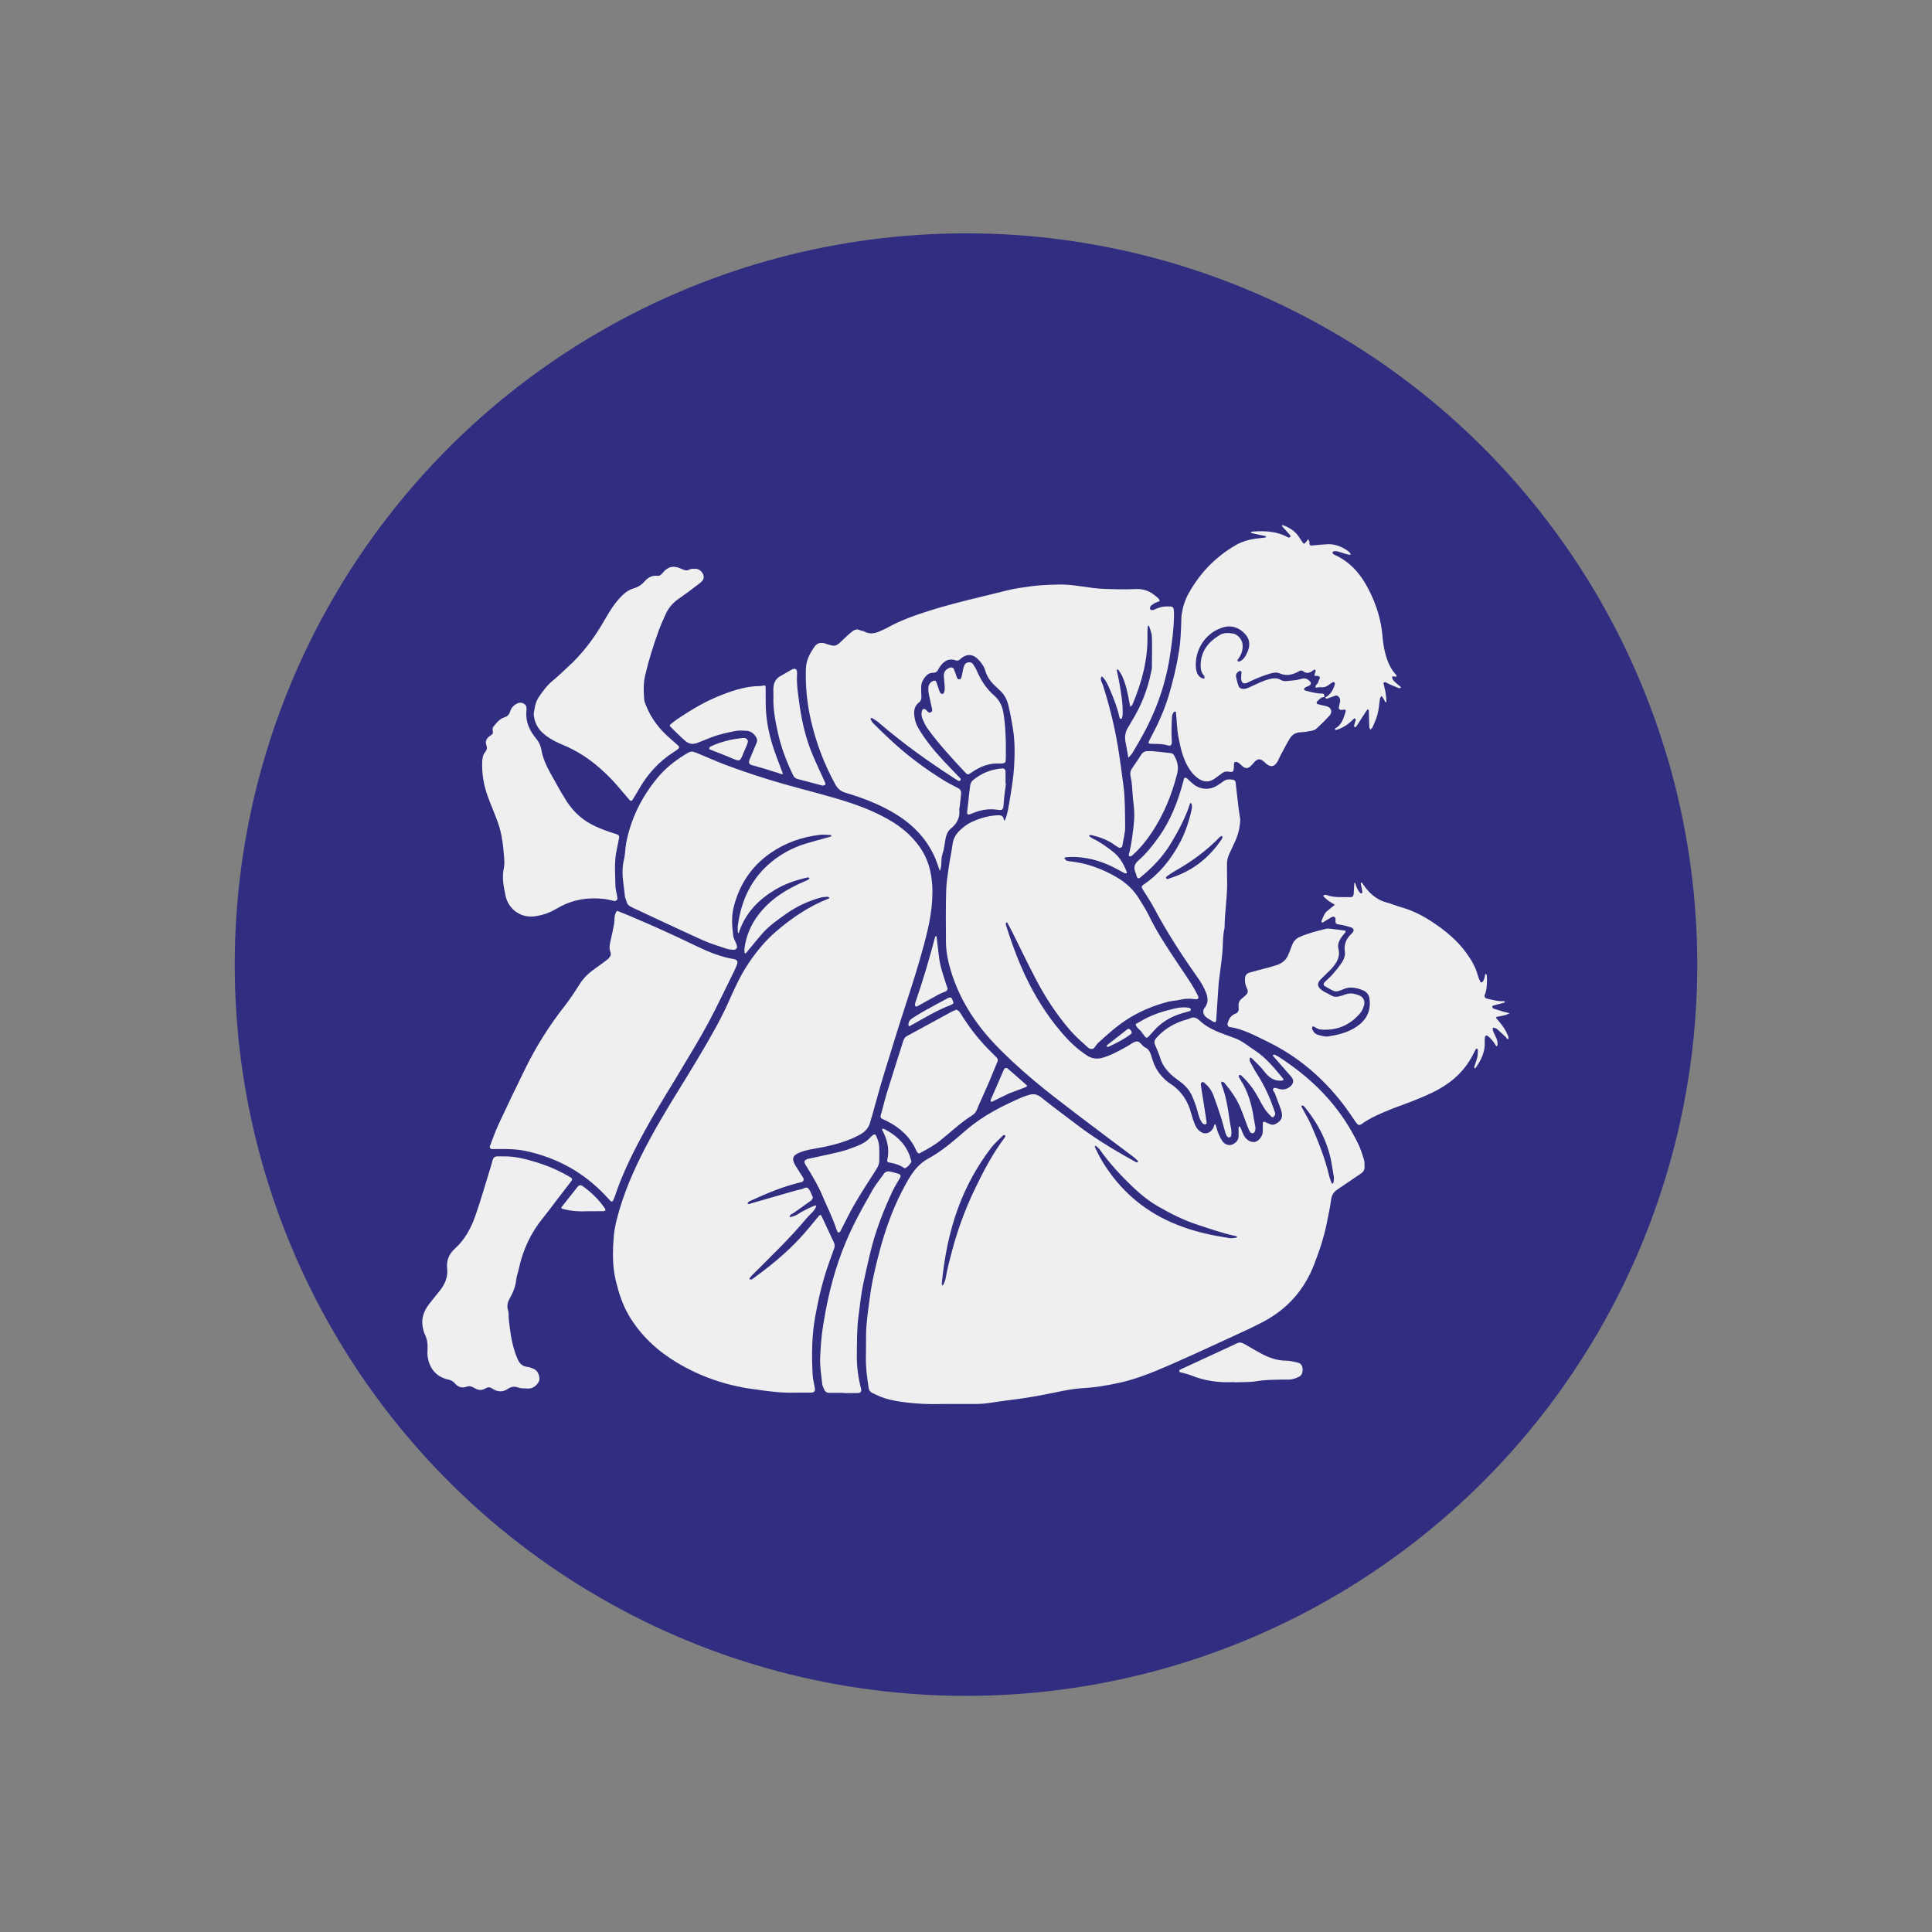 <?xml version="1.0" encoding="utf-8"?>
<!-- Generator: Adobe Illustrator 24.3.0, SVG Export Plug-In . SVG Version: 6.00 Build 0)  -->
<svg version="1.1" id="Layer_1" xmlns="http://www.w3.org/2000/svg" xmlns:xlink="http://www.w3.org/1999/xlink" x="0px" y="0px"
	 viewBox="0 0 2000 2000" style="enable-background:new 0 0 2000 2000;" xml:space="preserve">
<rect x="0" y="0" width="2000" height="2000" fill="#808080" stroke="none"/>
<style type="text/css">
	.st0{fill:#312D81;}
	.st1{fill:#EFEFF0;}
	.st2{fill:#2C2C2C;}
</style>
<g>
	<circle class="st0" cx="1000" cy="998.55" r="757"/>
	<g>
		<path class="st1" d="M983.7,1453.35c-9.56,0-19.14,0.41-28.68-0.11c-11.39-0.62-22.78-1.75-33.96-4.33
			c-6.37-1.47-12.29-4.04-18.11-6.95c-2.29-1.15-3.38-2.91-3.75-5.33c-1.61-10.56-3.06-21.13-2.83-31.87
			c0.17-7.64,0.11-15.29,0.18-22.93c0.12-12.99,2.25-25.76,3.9-38.61c2.09-16.32,5.91-32.22,10.1-48.03
			c5.57-21.05,12.79-41.56,22.66-61.04c2.93-5.78,6-11.53,9.51-16.98c4.59-7.14,10.41-13.57,17.81-17.57
			c14.98-8.1,27.48-19.31,40.22-30.22c17.35-14.86,37.42-24.89,58.16-33.85c1.74-0.75,3.64-1.15,5.43-1.8
			c5.06-1.86,9.23-1.18,13.71,2.44c12.18,9.82,24.84,19.05,37.29,28.53c15.22,11.59,31.37,21.75,47.95,31.26
			c4.29,2.46,8.63,4.86,12.96,7.25c0.27,0.15,0.74,0.08,1.07-0.04c0.94-0.35,1.04-1.01,0.25-1.75c-1.38-1.31-2.72-2.69-4.23-3.83
			c-18.6-14.01-37.33-27.86-55.83-42c-16.07-12.29-32.26-24.48-47.72-37.51c-14.3-12.06-28.17-24.68-41.01-38.35
			c-20.15-21.47-35.53-45.8-44.25-74.06c-3.04-9.85-5.14-19.98-5.27-30.31c-0.22-17.58-0.23-35.16,0.19-52.73
			c0.19-7.97,1.42-15.93,2.53-23.85c1.17-8.28,3-16.48,4.09-24.77c0.74-5.62,3.17-10.06,7.12-13.95c3.85-3.8,8.06-7.01,12.99-9.28
			c8.39-3.86,17.12-6.37,26.38-6.81c3.32-0.16,6.15,0.27,6.6,4.48c0.13,1.2,0.93,1.22,1.37,0.13c2.88-7.13,3.76-14.75,5.02-22.22
			c1.83-10.88,3.6-21.83,4.25-32.82c0.74-12.53,0.92-25.09-1-37.69c-1.32-8.68-2.86-17.23-4.95-25.76
			c-1.52-6.19-4.28-11.37-8.98-15.59c-1.42-1.28-2.77-2.63-4.18-3.93c-4.86-4.46-8.71-9.51-10.62-16.01
			c-1.41-4.82-4.32-8.91-7.95-12.43c-5.13-4.96-10.53-5.39-16.48-1.22c-0.93,0.65-1.62,1.7-2.59,2.24c-0.89,0.48-2.2,0.98-3.03,0.67
			c-8.6-3.14-13.83,1.18-18.05,7.91c-0.2,0.32-0.33,0.69-0.49,1.04c-1.03,2.27-2.63,3.68-5.27,3.65c-3.27-0.03-5.96,1.34-8.02,3.79
			c-2.5,2.98-4.36,6.36-4.57,10.3c-0.18,3.42,0.03,6.87,0.19,10.31c0.11,2.42-0.32,4.61-2.29,6.16c-6.57,5.19-5.66,12.16-4.09,18.92
			c0.84,3.62,2.74,7.12,4.73,10.33c7.25,11.74,16.06,22.29,25.47,32.34c5.48,5.86,11.16,11.53,16.68,17.35
			c0.35,0.36,0.3,1.59-0.05,1.99c-0.37,0.43-1.46,0.66-1.99,0.43c-1.38-0.61-2.63-1.51-3.91-2.33
			c-27.62-17.83-54.3-36.94-79.22-58.43c-1.99-1.72-4.4-2.96-6.65-4.37c-0.17-0.11-0.67,0.11-0.88,0.32
			c-0.22,0.22-0.49,0.72-0.38,0.91c0.72,1.31,1.32,2.78,2.34,3.82c7.77,7.89,15.76,15.53,24.03,22.93
			c14.87,13.31,30.85,25,47.7,35.57c5.17,3.24,10.57,6.14,16.05,8.84c2.91,1.43,3.89,3.42,3.57,6.38
			c-0.49,4.54-0.97,9.08-1.48,13.61c-0.08,0.76-0.48,1.52-0.4,2.24c0.91,8.3-2.18,14.67-8.69,19.87c-3.33,2.66-4.83,6.77-5.6,11.03
			c-0.95,5.25-1.5,10.64-3.18,15.66c-1.9,5.67-0.1,11.75-2.63,17.22c-1.98-5.33-3.59-10.83-6.01-15.96
			c-8.91-18.91-23.07-32.95-40.88-43.66c-15.83-9.52-32.92-16.02-50.5-21.24c-5.28-1.57-8.41-4.33-10.97-8.98
			c-11.09-20.21-19.24-41.56-24.59-63.9c-4.37-18.21-6.32-36.77-5.74-55.6c0.28-8.95,4.26-16.18,9.12-23.02
			c2.55-3.59,6.36-4.62,11.18-2.99c10.57,3.57,10.63,3.24,18.71-4.59c3-2.91,6.1-5.77,9.43-8.28c2.14-1.61,4.74-2.4,7.56-1.01
			c1.35,0.66,3.07,0.59,4.37,1.31c5.6,3.11,11.02,2.21,16.46-0.34c2.42-1.13,4.92-2.1,7.25-3.4c13.73-7.66,28.38-12.9,43.34-17.61
			c26.56-8.36,53.73-14.32,80.7-21.1c8.12-2.04,16.41-3.13,24.72-4.29c9.52-1.33,18.99-1.58,28.53-1.83
			c12.28-0.32,24.26,2.09,36.35,3.61c8.69,1.09,17.52,1.1,26.3,1.32c6.11,0.15,12.24-0.08,18.35-0.29
			c7.67-0.26,14.2,2.52,19.89,7.41c1.63,1.4,3.71,2.63,3.94,5.18c-1.76,0.67-3.59,1.2-5.25,2.06c-1.33,0.68-2.48,1.72-3.65,2.68
			c-1.1,0.91-1.48,3.57-0.5,4.04c0.88,0.42,2.23,0.69,3.03,0.31c3.82-1.8,7.59-3.35,11.95-3.56c9.17-0.45,9.35-0.38,9.28,9.3
			c-0.11,14.14-2.11,28.06-4.23,42.02c-5.01,32.91-16.74,63.26-33.78,91.7c-1.77,2.95-3.33,6.02-5.21,8.89
			c-1.12,1.71-2.68,3.14-4.05,4.69c-0.31-1.87-0.6-3.74-0.93-5.6c-0.67-3.74-1.4-7.48-2.05-11.23c-0.96-5.5-0.01-10.62,3.15-15.3
			c1.06-1.58,1.85-3.34,2.87-4.96c10.07-16,16.89-33.28,20.61-51.8c0.3-1.49,0.73-3,0.74-4.5c0.1-10.7,0.37-21.4,0.02-32.09
			c-0.12-3.67-1.86-7.3-2.9-10.93c-0.05-0.19-0.63-0.44-0.73-0.36c-0.28,0.22-0.6,0.59-0.62,0.92c-0.17,2.66-0.43,5.34-0.36,8
			c0.71,25.28-5.6,49.08-15.24,72.16c-0.48,1.15-1.58,2.03-2.39,3.04c-0.27-1.09-0.61-2.17-0.81-3.27
			c-1.7-9.78-3.61-19.51-7.69-28.63c-1.07-2.39-2.71-4.52-4.13-6.73c-0.12-0.18-0.68-0.27-0.88-0.15c-0.28,0.18-0.63,0.64-0.58,0.9
			c0.89,4.47,1.96,8.9,2.73,13.39c1.89,10.89,3.82,21.78,3.28,32.91c-0.06,1.12-0.38,2.23-0.67,3.32c-0.06,0.23-0.49,0.46-0.78,0.51
			c-0.35,0.06-0.81,0.05-1.09-0.13c-0.29-0.19-0.55-0.59-0.62-0.94c-2.18-10.12-5.93-19.69-9.99-29.17c-0.9-2.1-1.76-4.24-2.84-6.25
			c-2.78-5.2-5.48-8.15-6.04-6.93c-1.49,3.25,0.81,5.91,1.68,8.67c6.55,20.73,11.89,41.79,15.42,63.2c2.23,13.5,4.03,27.11,5.8,40.7
			c1.84,14.12,1.51,28.16,1.78,42.27c0.13,6.98-2.03,13.55-2.92,20.34c-0.18,1.35-2.48,2.29-3.69,1.6
			c-1.32-0.76-2.64-1.52-3.86-2.42c-6.56-4.82-13.91-7.86-21.76-9.82c-1.83-0.46-3.59-1.48-5.38,0.03c1.2,0.88,2.29,1.98,3.61,2.61
			c7.64,3.62,14.48,8.41,21.11,13.64c7.19,5.66,11.55,13.04,14.59,21.42c0.11,0.3-0.02,0.98-0.14,1.01
			c-0.61,0.14-1.39,0.37-1.88,0.12c-6.14-3.09-12.07-6.68-18.39-9.31c-13.53-5.64-27.65-8.55-42.41-7.34
			c-0.64,0.05-1.24,0.65-1.85,0.99c0.71,0.83,1.28,1.89,2.17,2.41c0.94,0.55,2.17,0.7,3.29,0.82c16.98,1.72,32.63,7.37,47.4,15.77
			c10.16,5.77,18.67,13.24,24.71,23.33c3.33,5.57,7,10.99,9.81,16.81c8.65,17.97,19.73,34.43,30.75,50.95
			c4.45,6.67,9.02,13.26,13.33,20.02c2.45,3.85,4.62,7.9,6.66,11.99c1.58,3.17,0.52,4.28-3.3,3.83c-4.96-0.59-9.83-0.67-14.77,0.61
			c-4.04,1.04-8.34,1.03-12.39,2.06c-21.81,5.51-41.4,15.43-58.49,30.12c-4.92,4.23-9.82,8.49-14.57,12.9
			c-1.93,1.79-3.11,5.21-5.22,5.79c-3.6,0.99-6.16-2.64-8.61-4.76c-5.47-4.74-10.77-9.8-15.47-15.3
			c-13.71-16.02-25.18-33.62-34.92-52.29c-8.47-16.25-16.39-32.79-24.58-49.19c-1.53-3.07-3.21-6.06-4.85-9.07
			c-0.13-0.23-0.55-0.3-0.83-0.44c-0.28,0.67-0.95,1.45-0.79,2c1.18,4.01,2.51,7.97,3.83,11.94c4.71,14.13,10.07,28.02,16.41,41.48
			c9.8,20.81,21.85,40.17,36.8,57.8c7.99,9.42,16.53,17.87,26.91,24.61c5.27,3.42,10.34,4.07,16.27,2.43
			c8.96-2.48,16.84-7.14,24.92-11.44c3.35-1.78,6.42-4.73,9.94-5.37c4.04-0.73,5.67,4.53,9.12,6.08c4.3,1.93,5.64,5.94,6.87,10.01
			c1.55,5.11,3.31,10.08,6.36,14.61c2.6,3.87,5.66,7.19,9.12,10.21c0.86,0.75,1.8,1.42,2.77,2.03
			c11.89,7.51,19.31,18.18,22.76,31.76c0.94,3.68,2.2,7.31,3.63,10.83c0.85,2.09,2.03,4.18,3.55,5.82
			c4.76,5.14,11.73,5.41,15.82-2.3c0.35-0.66,0.33-1.51,0.63-2.19c0.24-0.54,0.72-0.97,1.1-1.45c0.19,0.33,0.45,0.64,0.56,0.99
			c0.92,2.91,1.61,5.91,2.76,8.72c1.15,2.8,2.5,5.59,4.21,8.07c2.35,3.42,6.86,4.9,10.1,3.48c3.68-1.62,6.47-4.16,6.62-8.55
			c0.11-3.05-0.01-6.11,0.01-9.17c0-0.34,0.27-0.69,0.41-1.03c0.46,0.24,1.17,0.37,1.34,0.74c0.95,2.08,1.72,4.24,2.65,6.33
			c0.62,1.39,1.24,2.82,2.16,4.01c2.44,3.18,5.7,5.29,9.76,5.06c3.71-0.21,8.23-5.45,8.6-9.7c0.3-3.41,0.06-6.87,0.2-10.3
			c0.02-0.39,1.13-1.17,1.47-1.04c2.14,0.79,4.2,1.82,6.31,2.7c1.88,0.78,3.72,0.52,5.5-0.42c6.13-3.26,7.89-7.28,5.64-14.12
			c-1.9-5.78-4.36-11.39-6.32-17.15c-0.65-1.9-3.48-3.81-1.32-5.76c0.87-0.79,3.62,0.18,5.39,0.76c4.01,1.32,7.65,0.41,10.89-1.83
			c3.87-2.69,5.3-6.85,1.89-10.67c-6.34-7.13-12.59-14.35-18.86-21.54c-0.21-0.24-0.25-0.63-0.36-0.95c0.68-0.14,1.5-0.6,2.01-0.37
			c1.74,0.77,3.43,1.69,5.03,2.73c19.3,12.6,36.98,27.14,52.03,44.63c11.75,13.65,21.5,28.75,29.41,44.93
			c2.5,5.11,4.21,10.63,5.88,16.09c0.76,2.49,0.65,5.28,0.73,7.94c0.07,2.42-1.02,4.49-2.88,5.99c-1.77,1.43-3.74,2.62-5.63,3.9
			c-6.64,4.49-13.32,8.93-19.92,13.47c-3.63,2.49-5.64,5.8-6.23,10.4c-0.91,7.15-2.57,14.21-3.89,21.32
			c-2.94,15.8-7.94,30.93-13.75,45.91c-10.12,26.06-27.41,45.56-51.91,58.76c-6.38,3.44-12.93,6.6-19.52,9.63
			c-24.97,11.48-49.86,23.14-75.03,34.18c-17.79,7.8-35.71,15.46-54.82,19.66c-7.43,1.63-14.88,3.03-22.43,4.14
			c-7.97,1.18-15.97,1.27-23.89,2.25c-9.05,1.12-17.98,3.24-26.94,5.01c-12.7,2.5-25.43,4.75-38.3,6.27
			c-8.69,1.02-17.32,2.48-26,3.63c-3.02,0.4-6.09,0.65-9.13,0.68c-9.56,0.08-19.12,0.03-28.68,0.03
			C983.7,1453.37,983.7,1453.36,983.7,1453.35z M1273.71,1281.85c2.44-0.19,3.97-0.22,5.47-0.46c0.57-0.09,1.06-0.69,1.58-1.05
			c-0.3-0.23-0.58-0.6-0.92-0.67c-13.83-2.81-27.09-7.56-40.47-11.92c-14.24-4.64-27.48-11.4-40.35-18.8
			c-8.91-5.13-17.08-11.45-24.61-18.57c-13.06-12.35-25.33-25.37-35.75-40.07c-1.07-1.52-2.63-2.7-4.01-3.99
			c-0.17-0.16-0.7-0.17-0.89-0.02c-0.26,0.2-0.58,0.73-0.48,0.93c2.2,4.41,4.23,8.93,6.73,13.16
			c15.92,26.94,37.58,47.85,65.75,61.79c17.19,8.51,35.4,13.86,54.2,17.32C1264.83,1280.39,1269.71,1281.17,1273.71,1281.85z
			 M974.83,1329.32c-0.07-1.04-0.12-0.63,0-0.29c0.22,0.63,0.55,1.22,0.84,1.83c0.27-0.26,0.66-0.48,0.79-0.8
			c0.86-2.1,2.05-4.17,2.41-6.36c1.61-9.78,4.16-19.3,6.71-28.87c5.79-21.8,13.5-42.85,23.23-63.18
			c9.07-18.95,18.75-37.54,31.51-54.36c0.36-0.48,0.17-1.39,0.23-2.09c-0.63-0.05-1.56-0.39-1.85-0.1
			c-4.31,4.31-9.03,8.34-12.71,13.15c-14.46,18.89-25.76,39.51-34.05,61.89C982.62,1275.31,977.63,1301.35,974.83,1329.32z
			 M1380.91,1218.86c-0.46-2.7-1.32-7.17-1.98-11.67c-3.44-23.28-13.84-43.33-28.47-61.41c-0.45-0.55-1.17-0.9-1.82-1.25
			c-0.27-0.14-0.74-0.12-1,0.02c-0.26,0.14-0.6,0.66-0.52,0.82c3.54,6.74,7.59,13.25,10.59,20.22
			c7.23,16.77,14.04,33.72,18.21,51.59c0.6,2.57,1.65,5.03,2.54,7.53c0.11,0.31,0.74,0.76,0.78,0.73c0.46-0.38,1.1-0.78,1.22-1.29
			C1380.71,1223.03,1380.68,1221.87,1380.91,1218.86z"/>
		<path class="st1" d="M823.68,1441.66c-15.32,0.56-30.38-1.73-45.5-3.86c-27.6-3.89-53.38-12.89-77.21-27.12
			c-20.26-12.1-37.35-27.82-49.6-48.27c-6.73-11.23-10.73-23.61-13.82-36.24c-3.77-15.39-3.45-31.13-2.12-46.73
			c0.77-9.04,3.14-17.96,5.71-26.76c7.54-25.8,18.94-49.94,31.62-73.49c16.11-29.94,34.9-58.31,52.16-87.58
			c10.47-17.75,20.86-35.53,29.27-54.43c6.04-13.59,12.18-27.23,20.48-39.67c8.28-12.41,17.65-23.8,29.13-33.63
			c16.4-14.03,33.98-25.85,54.13-33.72c0.31-0.12,0.51-0.53,0.76-0.81c-0.64-0.37-1.3-1.08-1.9-1.04c-2.63,0.19-5.34,0.27-7.84,1
			c-12.55,3.66-24.37,9.04-35.02,16.59c-8.7,6.18-17.58,12.28-24.69,20.38c-5.79,6.59-11.23,13.48-16.85,20.22
			c-0.23,0.27-0.66,0.49-1,0.5c-0.2,0-0.57-0.46-0.59-0.73c-0.1-1.51-0.34-3.05-0.14-4.52c1.79-13.14,6.77-24.91,14.94-35.41
			c12.34-15.85,28.71-26.01,46.85-33.76c1.39-0.6,2.83-1.12,4.14-1.86c0.61-0.34,0.99-1.12,1.47-1.69c-0.6-0.27-1.28-0.89-1.8-0.77
			c-11.93,2.73-23.46,6.47-34.04,12.86c-16.85,10.17-29.95,23.49-36.68,42.37c-0.25,0.71-0.44,1.45-0.73,2.15
			c-0.07,0.17-0.38,0.24-0.58,0.36c-0.15-0.35-0.42-0.7-0.42-1.05c-0.04-2.29-0.28-4.62,0.02-6.87c3.54-26.33,14.12-49,35.08-66.07
			c10.47-8.53,22.27-14.73,35.18-18.69c8-2.46,16.11-4.52,24.17-6.78c0.72-0.2,1.43-0.46,2.1-0.78c0.22-0.1,0.48-0.62,0.41-0.7
			c-0.23-0.29-0.59-0.65-0.9-0.66c-3.82-0.1-7.69-0.59-11.44-0.14c-18.47,2.24-35.64,8.25-50.97,18.92
			c-20.01,13.93-32.46,33.22-38.13,56.66c-2.24,9.27-1.51,19.05-0.36,28.55c0.4,3.29,2.43,6.37,3.61,9.58
			c1.18,3.19-0.43,5.53-3.6,5.23c-2.27-0.21-4.62-0.34-6.76-1.06c-8.3-2.8-16.78-5.28-24.74-8.87
			c-23.32-10.51-46.43-21.49-69.62-32.29c-1.73-0.81-3.47-1.59-5.15-2.5c-2.08-1.13-3.62-2.67-4.13-5.17
			c-0.38-1.86-1.52-3.6-1.68-5.45c-1.08-12.47-4.26-24.8-1.07-37.51c1.47-5.84,1.25-12.04,2.45-18.08
			c4.93-24.91,15.74-46.74,31.75-66.39c8.13-9.98,17.79-17.77,28.56-24.41c7.13-4.4,7.22-4.26,14.7-1.17
			c9.87,4.07,19.63,8.47,29.63,12.18c19.29,7.16,38.84,13.54,58.65,19.19c23.81,6.78,47.96,12.4,71.43,20.39
			c13.41,4.56,26.36,10.2,38.58,17.35c11.97,7.01,22.36,15.86,30.48,27.31c8.47,11.94,12.11,25.38,12.96,39.68
			c1.23,20.82-3.01,40.94-8.35,60.9c-5.52,20.63-11.99,40.96-18.6,61.26c-8.15,25.01-15.92,50.14-23.6,75.29
			c-4.12,13.48-7.69,27.12-11.53,40.68c-0.62,2.2-1.5,4.34-1.99,6.56c-1.44,6.48-5.52,10.65-11.19,13.72
			c-11.53,6.23-23.97,9.78-36.68,12.48c-5.21,1.11-10.51,1.79-15.73,2.88c-2.97,0.62-5.92,1.53-8.77,2.59
			c-8.04,2.99-9.4,6.64-5.13,13.85c2.53,4.27,5.36,8.36,7.97,12.58c1.16,1.88,0.33,4.02-1.68,4.48c-18.7,4.3-36.23,11.74-53.58,19.7
			c-0.67,0.31-1.23,0.9-1.79,1.41c-0.27,0.25-0.43,0.63-0.63,0.94c0.57,0.26,1.15,0.74,1.7,0.71c0.72-0.03,1.42-0.51,2.14-0.72
			c14.27-4.12,28.55-8.25,42.83-12.33c2.93-0.84,5.87-1.65,8.86-2.2c2.52-0.46,5.37-3.19,7.48-0.86c2.19,2.42,3.32,5.86,4.59,8.99
			c0.3,0.74-0.54,2.16-1.21,2.99c-0.69,0.86-1.79,1.4-2.72,2.06c-5.29,3.76-10.61,7.46-15.85,11.28c-1.63,1.19-4.31,1.54-4.06,4.47
			c2.1-0.66,4.28-1.12,6.27-2.02c2.07-0.95,3.91-2.38,5.92-3.49c10.47-5.79,15.81-7.68,15.29-6.06c-1.73,5.34-6.5,8.35-9.89,12.43
			c-17.38,20.91-37.08,39.61-56.21,58.85c-1.07,1.07-2,2.29-2.95,3.48c-0.17,0.21-0.14,0.89-0.1,0.9c0.68,0.16,1.43,0.46,2.06,0.31
			c0.7-0.17,1.32-0.74,1.94-1.18c17.07-12.33,33.33-25.63,47.74-41.01c7.03-7.51,13.41-15.64,20.06-23.51
			c1.38-1.64,2.08-1.58,3.09,0.58c4.21,8.98,8.36,17.98,12.59,26.95c0.86,1.83,1.05,3.62,0.37,5.52c-1.8,5.03-3.57,10.06-5.38,15.09
			c-6.6,18.33-11.05,37.24-14.47,56.37c-3.51,19.63-3.64,39.51-2.62,59.37c0.25,4.91,1.62,9.75,2.35,14.64
			c0.42,2.84-0.83,4.25-3.83,4.3C834.39,1441.73,829.03,1441.66,823.68,1441.66z"/>
		<path class="st1" d="M1371.15,721.58c-3.52-0.15-5.39,2.49-7.61,4.53c-0.89,0.82-0.7,2.48,0.35,2.75
			c2.94,0.76,5.89,1.49,8.85,2.11c5.44,1.14,7.16,6.03,3.3,10.18c-4.16,4.48-8.53,8.77-13.02,12.92c-1.31,1.21-3.26,2.02-5.05,2.39
			c-3.71,0.76-7.5,1.39-11.28,1.54c-5.04,0.21-8.95,2.25-11.46,6.45c-3.33,5.55-6.31,11.32-9.38,17.02
			c-1.26,2.34-2.17,4.88-3.54,7.14c-3.15,5.17-6.72,5.83-11.24,2.27c-0.9-0.71-1.61-1.64-2.5-2.36c-4.16-3.4-6.34-3.38-9.83,0.17
			c-1.34,1.36-2.5,2.9-3.86,4.24c-2.66,2.61-5.39,2.85-8.18,0.69c-1.51-1.16-2.77-2.65-4.3-3.78c-0.85-0.63-2.03-1.2-3.04-1.17
			c-2.1,0.06-1.89,1.9-2.02,3.35c-0.07,0.76,0.06,1.53-0.01,2.29c-0.47,5.04-0.54,5.28-6.49,4.43c-2.17-0.31-3.72,0.3-5.25,1.34
			c-2.84,1.93-5.5,4.13-8.33,6.07c-5.71,3.9-11.16,3.67-16.95-0.38c-4.9-3.42-8.25-7.89-11.03-12.92
			c-5.05-9.13-7.28-19.14-9.25-29.3c-1.68-8.66-1.84-17.4-2.64-26.11c-0.03-0.33-0.49-0.93-0.61-0.9c-0.67,0.18-1.62,0.34-1.89,0.83
			c-0.73,1.3-1.54,2.73-1.63,4.16c-0.33,5.34-0.47,10.69-0.52,16.04c-0.03,3.44,0.26,6.87,0.34,10.31c0.07,3.18-1.29,4.69-3.97,3.8
			c-5.22-1.73-10.55-1.52-15.89-1.66c-5.04-0.13-5.2-0.33-2.56-5.23c7.79-14.49,14.62-29.38,19.33-45.19
			c4.57-15.34,8.25-30.84,10.7-46.71c1.41-9.13,1.75-18.2,2.1-27.34c0.12-3.05,0.03-6.14,0.45-9.15c1.06-7.59,3.23-14.8,6.96-21.62
			c11.66-21.31,27.91-38.16,48.85-50.36c7.65-4.46,16.25-6.47,25.08-7.3c1.89-0.18,3.78-0.38,5.67-0.64
			c0.31-0.04,0.66-0.44,0.82-0.76c0.06-0.13-0.3-0.66-0.53-0.71c-4.82-1.08-9.65-2.1-14.47-3.17c-0.34-0.08-0.63-0.42-0.94-0.65
			c0.24-0.19,0.45-0.48,0.72-0.56c0.73-0.19,1.48-0.37,2.23-0.42c12.35-0.84,24.43-0.14,35.62,6c0.54,0.3,1.66,0.28,2.1-0.09
			c1.24-1.01,0.18-2.07-0.45-2.82c-1.97-2.34-4.08-4.55-6.14-6.81c-0.51-0.56-1.07-1.09-1.55-1.68c-0.17-0.21-0.29-0.72-0.18-0.82
			c0.24-0.22,0.71-0.46,0.97-0.37c6.21,2.22,11.75,5.45,15.74,10.87c1.36,1.84,2.57,3.8,3.85,5.7c2.35,3.5,2.35,3.5,5.38-0.26
			c0.47-0.59,0.84-1.25,1.26-1.88c0.41,0.85,0.92,1.67,1.18,2.56c0.21,0.71,0.01,1.53,0.17,2.26c0.24,1.09,0.44,2.04,2.15,1.85
			c5.3-0.58,10.63-0.95,15.96-1.33c8.02-0.57,14.96,2.36,21.41,6.77c2.42,1.65,3.79,4.01,2.8,4.07c-1.4,0.09-2.86-0.29-4.23-0.68
			c-3.3-0.93-6.52-2.17-9.86-2.9c-1.35-0.3-3.73-0.07-4.2,0.75c-0.83,1.46,0.98,2.54,2.25,3.11c16.51,7.45,27.18,20.43,35.21,36.19
			c7.71,15.14,12.73,30.95,14.11,47.94c0.46,5.68,1.24,11.41,2.66,16.91c2.2,8.53,5.31,16.76,11.67,23.3
			c0.31,0.31,0.09,1.14,0.11,1.72c-0.73-0.07-1.47-0.14-2.2-0.23c-0.7-0.08-1.4-0.19-2.1-0.29c0.07,1.02-0.16,2.22,0.29,3.02
			c0.74,1.3,1.85,2.43,2.97,3.46c1.68,1.54,3.51,2.93,5.26,4.4c0.24,0.21,0.39,0.52,0.59,0.79c-0.69,0.25-1.52,0.88-2.04,0.69
			c-3.19-1.18-6.33-2.51-9.45-3.87c-1.72-0.75-3.33-1.78-5.08-2.45c-0.4-0.16-1.73,0.73-1.68,0.96c0.66,3.37,1.62,6.68,2.2,10.05
			c0.51,2.98,0.64,6.03,0.89,9.06c0.03,0.34-0.24,0.71-0.37,1.06c-0.4-0.38-0.91-0.71-1.19-1.17c-0.6-0.97-1.01-2.06-1.64-3.02
			c-0.61-0.93-1.38-1.75-2.08-2.62c-0.49,0.95-1.25,1.85-1.42,2.85c-0.86,5.26-1.14,10.65-2.44,15.78
			c-1.2,4.76-3.35,9.29-5.25,13.85c-0.4,0.96-1.53,1.61-2.33,2.41c-0.37-0.95-1.02-1.89-1.06-2.85c-0.24-5.7-0.33-11.4-0.52-17.1
			c-0.01-0.31-0.39-0.77-0.69-0.86c-0.3-0.09-0.87,0.08-1.05,0.33c-1.08,1.53-2.08,3.11-3.09,4.69c-2.67,4.16-5.3,8.34-8.04,12.46
			c-0.34,0.51-1.21,0.65-1.84,0.96c-0.16-0.67-0.59-1.41-0.45-2.01c0.44-1.83,1.12-3.59,1.64-5.4c0.09-0.31-0.1-0.74-0.24-1.08
			c-0.39-0.93-1.08-1.1-1.81-0.33c-5.09,5.34-10.98,9.42-18.13,11.51c-0.32,0.09-0.75-0.02-1.06-0.18c-0.19-0.1-0.4-0.53-0.33-0.69
			c0.14-0.33,0.42-0.67,0.73-0.85c5.75-3.38,7.89-9.07,9.71-15.01c1.43-4.68,1.5-4.59-4.09-3.96c-0.73,0.08-2.32-1.12-2.28-1.63
			c0.18-2.24,0.78-4.45,1.27-6.66c0.45-2.02-0.06-3.86-1.39-5.31c-0.66-0.72-2.01-1.54-2.76-1.33c-3.27,0.95-6.42,2.32-9.67,3.37
			c-0.37,0.12-1.09-0.83-1.64-1.28c5.43-2.87,8.36-7.6,9.93-13.34c0.1-0.37,0.39-0.8,0.28-1.08c-0.22-0.57-0.59-1.13-1.04-1.55
			c-0.2-0.19-0.81-0.15-1.1,0.02c-3.88,2.15-6.91,6.09-12.18,5.28c-1.78-0.27-3.7,0.32-5.55,0.51c-1.19-2.69,1.9-3.53,2.42-5.52
			c0.38-1.46,1.17-2.82,1.73-4.24c0.52-1.3-0.77-2.47-2.68-2.47c-3.12,0-3.11,0-2.39-2.46c0.32-1.08,0.72-2.15,0.83-3.25
			c0.03-0.28-1.26-1.04-1.4-0.93c-3.77,3.15-7.53,5.3-12.19,1.41c-0.62-0.52-2.35-0.32-3.23,0.17c-6.56,3.66-12.91,5.76-20.61,2.37
			c-4.06-1.78-8.92,0-13.39,1.44c-6.94,2.23-13.51,5.22-20.05,8.35c-3.43,1.64-5.96,0.16-6.24-3.79c-0.18-2.57,0.31-5.18,0.31-7.77
			c0-0.26-1.43-0.92-1.9-0.71c-2.77,1.22-4.26,3.63-3.68,6.34c0.71,3.35,1.54,6.71,2.8,9.88c0.44,1.1,2.25,2.1,3.57,2.32
			c3.58,0.6,6.66-1.28,9.78-2.69c5.9-2.65,11.58-5.69,18-7.25c4.32-1.05,8.05-1.6,12.06,0.71c1.55,0.89,3.65,1.39,5.42,1.23
			c5.3-0.47,10.74-0.73,15.78-2.25c4.64-1.41,7.29,0.46,9.8,3.49c0.41,0.49,0.03,2.4-0.58,2.82c-1.52,1.07-3.42,1.58-5.07,2.49
			c-0.59,0.33-1.14,1.15-1.22,1.8c-0.05,0.43,0.69,1.27,1.22,1.41c5.87,1.56,11.71,3.25,17.91,3.17
			C1370.86,718.03,1371.02,720.06,1371.15,721.58z M1237.85,687.72c0.07,1.1-0.03,3.43,0.42,5.65c0.69,3.43,2.14,6.56,5.38,8.4
			c0.89,0.51,2.04,0.57,3.07,0.84c-0.01-1.01,0.4-2.43-0.11-2.96c-2.88-2.97-3.68-6.46-3.7-10.46
			c-0.09-14.54,7.55-24.28,19.27-31.56c4.52-2.81,9.52-2.59,14.45-1.73c4.89,0.85,9.33,6.45,9.72,11.41
			c0.48,6.07-1.64,11.19-5.28,15.87c-0.21,0.27,0.24,1.16,0.55,1.66c0.11,0.17,0.76,0.14,1.1,0.02c3.03-1.07,5.24-3.29,6.7-5.94
			c5.59-10.1,5.79-18.39-4.44-26.15c-5.23-3.97-11.62-5.35-18.43-3.44C1250.1,653.93,1238.08,669.4,1237.85,687.72z"/>
		<path class="st1" d="M1539.33,1014.03c-0.05,6.56-0.43,11.48-2.45,16.15c-0.58,1.35,0.61,3.24,2.04,3.52
			c5.97,1.16,11.81,3.19,18.04,2.67c0.32-0.03,0.66,0.29,1,0.45c-0.35,0.42-0.63,1.09-1.06,1.2c-3.67,1-7.37,1.86-11.03,2.89
			c-0.5,0.14-1.22,1-1.14,1.4c0.12,0.65,0.69,1.56,1.27,1.75c3.95,1.31,7.95,2.49,11.95,3.65c1.63,0.47,3.31,0.8,4.96,1.19
			c-1.76,0.71-3.46,1.61-5.28,2.09c-2.56,0.67-5.21,1.02-7.82,1.54c-1.06,0.21-1.33,0.85-0.69,1.68c0.93,1.19,1.9,2.35,2.89,3.49
			c3.78,4.36,6.93,9.12,9.1,14.48c0.4,0.98,0.7,2.7,0.18,3.22c-1.37,1.37-1.36-0.72-1.94-1.25c-3.1-2.81-6.03-5.82-9.19-8.55
			c-1.99-1.72-5.08-2.15-5-1.19c0.11,1.41,0.39,2.88,0.97,4.17c1.87,4.16,4.54,8.04,4.14,12.9c-0.05,0.62-0.57,1.2-0.87,1.8
			c-0.27-0.26-0.62-0.48-0.81-0.8c-2.4-3.93-5-7.68-8.93-10.28c-0.3-0.2-0.84-0.42-1.06-0.29c-0.53,0.32-1.29,0.81-1.34,1.3
			c-0.23,1.89-0.36,3.81-0.27,5.72c0.46,10.1-3.81,18.51-9.34,26.48c-0.21,0.3-0.58,0.49-0.87,0.73c-0.26-0.52-0.86-1.15-0.74-1.55
			c1.01-3.27,2.39-6.45,3.18-9.77c0.6-2.55,0.58-5.26,0.66-7.9c0.02-0.53-0.75-1.08-1.15-1.62c-0.31,0.23-0.72,0.4-0.9,0.7
			c-0.76,1.32-1.49,2.67-2.15,4.04c-8.06,16.78-20.75,29.01-36.96,37.9c-9.74,5.34-20.04,9.35-30.33,13.41
			c-6.38,2.52-12.93,4.62-19.28,7.24c-10.24,4.21-20.48,8.45-29.55,15.01c-2.32,1.68-3.8,1.2-5.65-1.41
			c-4.63-6.55-8.99-13.29-13.89-19.62c-21.11-27.31-46.76-49.16-77.97-64.28c-12.7-6.15-25.06-13.11-39.32-15.2
			c-1.44-0.21-2.33-2.13-1.94-3.56c1.26-4.59,3.29-8.46,8.22-10.21c2.34-0.83,3.48-2.84,3.26-5.46c-0.1-1.14-0.09-2.29-0.12-3.44
			c-0.05-2.43,0.84-4.46,2.67-6.07c1.43-1.26,2.85-2.55,4.33-3.75c2.37-1.92,3.28-4.25,1.84-7.05c-1.62-3.15-2.32-6.43-2.25-9.94
			c0.07-3.55,1.43-5.81,4.92-6.85c5.84-1.73,11.78-3.12,17.66-4.71c3.67-1,7.38-1.93,10.96-3.22c5.25-1.89,9.28-5.26,11.42-10.58
			c1.28-3.18,2.62-6.35,3.75-9.58c1.48-4.22,4.2-7.14,8.3-8.92c8.79-3.82,18.04-6.08,27.3-8.35c1.08-0.27,2.29-0.18,3.42-0.06
			c4.92,0.55,9.84,1.15,14.75,1.79c0.72,0.09,1.39,0.52,2.08,0.79c-0.38,0.65-0.7,1.36-1.15,1.96c-1.38,1.82-2.98,3.5-4.2,5.43
			c-2.09,3.32-3.42,7.1-2.42,10.92c2.12,8.06-1.59,14-6.35,19.68c-1.47,1.75-3.22,3.26-4.85,4.87c-2.17,2.15-4.31,4.34-6.54,6.44
			c-4.43,4.18-4.9,8.08,0.99,12.12c0.63,0.43,1.23,0.93,1.92,1.25c10.13,4.59,8.71,7.75,22.47,2.7c5.13-1.88,9.78-0.39,14.38,1.33
			c3.51,1.31,5.7,5.83,4.63,9.53c-0.83,2.88-1.91,5.96-3.77,8.21c-10.74,12.97-24.68,18.87-41.48,17.36
			c-2.47-0.22-4.79-2.07-7.2-3.13c-0.27-0.12-0.89-0.1-0.95,0.03c-0.29,0.66-0.78,1.49-0.59,2.05c1,2.98,2.55,5.4,5.9,6.45
			c3.68,1.15,7.35,2.32,11.21,1.72c11.4-1.79,22.45-4.62,31.72-12.01c8.85-7.05,12.29-16.3,10.6-27.42
			c-0.63-4.12-3.3-6.96-7.03-8.41c-6.5-2.54-13.16-4.09-20-0.95c-1.73,0.79-3.52,1.54-5.36,1.93c-1.4,0.3-3.12,0.43-4.37-0.12
			c-3.13-1.38-6.1-3.15-9.09-4.84c-1.99-1.13-2.08-2.75-0.24-4.57c2.72-2.69,5.69-5.15,8.19-8.02c3.25-3.72,6.33-7.63,9.15-11.69
			c2.43-3.51,3.92-7.6,3.3-11.91c-1.08-7.53,1.61-13.42,7.04-18.36c0.56-0.51,0.97-1.17,1.44-1.78c1.22-1.59,0.55-3.73-1.61-4.5
			c-2.49-0.88-5.06-1.59-7.63-2.21c-2.21-0.53-4.5-0.74-6.72-1.24c-2.04-0.46-2.47-1.56-2.16-4.86c0.2-2.17-1.6-3.62-3.59-2.67
			c-2.03,0.97-3.92,2.25-5.85,3.42c-1.27,0.77-2.5,1.61-3.79,2.34c-0.22,0.12-0.74-0.06-0.98-0.26c-0.25-0.21-0.55-0.7-0.46-0.92
			c1.19-2.76,2.22-5.62,3.75-8.18c0.95-1.58,2.61-2.77,4.06-4.01c2.02-1.73,4.13-3.35,6.21-5.02c-2.19-1.33-4.48-2.53-6.55-4.02
			c-1.83-1.31-3.43-2.92-5.1-4.45c-0.22-0.2-0.34-0.75-0.23-1.01c0.14-0.3,0.57-0.59,0.91-0.64c0.74-0.09,1.57-0.24,2.23,0.01
			c8.12,3.07,16.6,1.97,24.95,2.21c2.14,0.06,3.14-1.23,3.28-3.74c0.19-3.43,0.35-6.86,0.56-10.28c0.02-0.35,0.33-0.68,0.5-1.02
			c0.22,0.3,0.55,0.57,0.64,0.9c1.02,3.73,2.49,7.22,5.23,10.04c0.25,0.26,0.92,0.54,0.99,0.46c0.45-0.5,1.16-1.17,1.08-1.67
			c-0.48-2.97-1.18-5.91-1.74-8.88c-0.05-0.28,0.29-0.69,0.55-0.95c0.08-0.08,0.57,0.06,0.7,0.23c1.59,2.14,3.01,4.42,4.73,6.45
			c5.53,6.54,11.99,11.65,20.52,13.93c5.51,1.47,10.81,3.74,16.3,5.31c14.17,4.05,26.71,11.37,38.46,19.9
			c10.19,7.39,19.61,15.75,27.24,26.02c5.53,7.44,10.26,15.13,12.66,24.16c0.67,2.54,1.87,4.94,2.96,7.35
			c0.07,0.16,1.45,0.09,1.79-0.27c1.92-2.05,2.3-4.74,2.78-7.38c0.09-0.5,0.66-0.92,1.01-1.38c0.28,0.69,0.74,1.35,0.81,2.06
			C1539.29,1011.79,1539.32,1013.7,1539.33,1014.03z"/>
		<path class="st1" d="M632.23,988.81c-0.08-1.49,0.09-2.35-0.19-3c-2.01-4.56-0.64-8.92,0.34-13.43
			c1.12-5.19,2.37-10.37,3.28-15.63c0.8-4.61-0.37-9.89,3.17-13.92c4.21,1.71,8.44,3.39,12.64,5.15
			c23.59,9.88,46.84,20.51,69.87,31.62c12.4,5.98,25.09,11.11,38.79,13.37c2.71,0.45,3.85,2.42,2.98,4.93
			c-0.75,2.15-1.6,4.29-2.61,6.34c-8.97,18.14-17.56,36.49-27.12,54.32c-8.65,16.13-18.27,31.74-27.62,47.49
			c-12.08,20.35-24.87,40.3-36.33,60.99c-12.75,23.03-24.73,46.52-33.03,71.66c-0.48,1.44-1.19,2.81-1.83,4.2
			c-0.67,1.45-1.75,1.13-2.57,0.32c-1.9-1.88-3.64-3.92-5.48-5.86c-22.74-24.01-50.35-39.06-82.73-45.93
			c-9.9-2.1-19.69-1.98-29.6-1.95c-1.91,0-3.85,0.25-5.7-0.08c-0.66-0.12-1.74-1.82-1.53-2.38c2.96-7.84,5.75-15.78,9.28-23.36
			c9.03-19.38,18.25-38.67,27.72-57.84c11.18-22.65,24.53-43.97,40.17-63.87c5.88-7.48,11.1-15.52,16.21-23.56
			c3.57-5.6,8.03-10.15,13.32-14.01c5.24-3.82,10.56-7.54,15.68-11.53C630.72,991.74,631.5,989.86,632.23,988.81z"/>
		<path class="st1" d="M521.65,1197.08c11.59-0.18,22.65,2.75,33.59,6.09c12.45,3.81,24.33,8.99,35.5,15.74
			c1.61,0.97,1.89,2.18,0.73,3.7c-5.1,6.68-10.26,13.3-15.37,19.96c-4.65,6.05-9.12,12.25-13.95,18.16
			c-12.84,15.69-21,33.54-25.22,53.29c-0.8,3.72-2.22,7.35-2.61,11.1c-0.7,6.63-3.04,12.6-6.29,18.26
			c-2.37,4.14-3.67,8.15-2.1,13.03c0.91,2.82,0.45,6.07,0.77,9.1c1.21,11.75,2.69,23.46,6.56,34.71c0.87,2.52,1.74,5.06,2.9,7.45
			c1.92,3.97,4.79,6.8,9.54,7.28c1.86,0.19,3.69,0.88,5.47,1.51c4.99,1.76,6.91,5.79,7.28,10.64c0.1,1.38-0.55,3.03-1.34,4.24
			c-2.68,4.11-6.43,6.47-11.54,6.04c-3.04-0.25-6.31,0.05-9.05-1c-4.49-1.72-7.7-0.7-11.62,1.85c-4.73,3.09-10.32,2.58-15.08-0.67
			c-2.61-1.78-4.81-1.83-7.32-0.28c-3.62,2.24-7.23,2.02-10.79-0.1c-2.69-1.61-5.39-2.93-8.63-1.68c-4.96,1.92-9.19,0.13-12.28-3.5
			c-2.19-2.58-4.52-3.39-7.65-4.12c-12.17-2.83-19.11-12.15-20.58-24.52c-0.27-2.26-0.08-4.58,0.03-6.87
			c0.23-5.03-0.29-9.84-2.52-14.51c-1.29-2.71-2.08-5.75-2.59-8.73c-1.53-8.88,1.54-16.55,6.87-23.47
			c3.5-4.54,7.14-8.96,10.72-13.43c5.45-6.79,8.79-14.27,7.8-23.23c-0.91-8.23,1.95-15.05,8.01-20.52
			c10.53-9.51,16.97-21.69,21.47-34.75c5.96-17.28,10.98-34.89,16.38-52.37c0.45-1.45,0.69-2.97,1.15-4.42
			c0.89-2.75,2.26-3.9,4.87-3.99C517.06,1197.01,519.36,1197.08,521.65,1197.08z"/>
		<path class="st1" d="M552.46,739.12c1.01-6.1,1.68-12.15,5.24-17.41c4.28-6.33,8.73-12.44,14.78-17.32
			c5.05-4.07,9.59-8.75,14.44-13.08c15.54-13.89,27.88-30.29,38.25-48.27c4.76-8.26,9.58-16.46,16.06-23.62
			c4.19-4.64,8.61-8.55,14.73-10.32c4.48-1.3,8.23-3.68,11.36-7.31c3.36-3.88,7.61-6.32,13.1-5.68c2.54,0.3,3.99-1.15,5.59-3.09
			c5.47-6.66,11.15-7.92,19.23-4.24c2.89,1.31,5.26,2.61,8.47,0.78c1.51-0.86,3.7-0.66,5.58-0.74c3.88-0.17,6.45,1.94,8.3,5.11
			c1.39,2.4,1.09,5.59-0.68,7.46c-0.79,0.83-1.59,1.67-2.5,2.35c-7.02,5.25-13.92,10.69-21.17,15.62
			c-6.19,4.21-10.99,9.43-14.03,16.22c-2.49,5.56-5.08,11.1-7.16,16.82c-5.61,15.4-10.56,31-14.25,47
			c-1.92,8.33-1.6,16.68-0.9,25.05c0.15,1.84,1,3.66,1.68,5.43c5.33,13.85,14.18,25.14,25.32,34.77c1.16,1,2.34,1.97,3.45,3.02
			c6.51,6.17,8.89,5.14-0.89,11.5c-14.69,9.55-26.09,22.18-34.77,37.35c-2.27,3.97-4.7,7.85-7.08,11.76
			c-0.59,0.98-2.05,0.92-2.91-0.07c-6.24-7.21-12.18-14.72-18.79-21.59c-14.13-14.68-29.99-27.04-49.03-34.98
			c-7.74-3.23-15.3-6.83-21.69-12.58C556.13,753.63,553.05,747.03,552.46,739.12z"/>
		<path class="st1" d="M638.54,879.09c-2.87,12.48-1.74,25.12-1.45,37.69c0.1,4.14,1.37,8.24,2.02,12.37
			c0.34,2.17-1.21,3.89-3.23,3.53c-3.37-0.6-6.67-1.64-10.06-2.04c-17.18-2.04-33.54,0.62-48.58,9.42
			c-5.32,3.11-10.77,5.75-16.75,7.17c-2.94,0.7-5.95,1.31-8.95,1.52c-13.65,0.93-25.52-8.23-28.26-21.76
			c-1.86-9.19-3.88-18.52-1.74-28.32c1.26-5.77,0.15-12.13-0.31-18.19c-0.41-5.3-1.23-10.59-2.2-15.83
			c-1.88-10.19-6.05-19.65-9.83-29.22c-1.54-3.9-3.13-7.79-4.53-11.74c-3.85-10.89-5.8-22.08-5.53-33.68
			c0.1-4.32,0.46-8.36,3.34-11.82c1.59-1.91,2-4.12,1.12-6.44c-1.85-4.9,0.48-8.05,4.38-10.44c1.84-1.13,2.68-2.32,2.14-4.61
			c-0.31-1.34-0.27-3.32,0.51-4.27c3.05-3.73,6.28-7.99,10.68-9.48c3.81-1.29,5.71-2.82,6.8-6.46c1.13-3.78,3.66-6.54,7.4-8.28
			c2.82-1.32,5.21-0.89,7.51,0.75c0.83,0.6,1.58,1.67,1.8,2.65c0.32,1.46,0.29,3.05,0.14,4.56c-1.13,11.05,3.31,20.26,10.02,28.38
			c2.84,3.43,4.63,7.07,5.34,11.16c1.53,8.8,5.04,16.78,9.35,24.46c5.61,9.99,10.98,20.14,17.21,29.73
			c6.3,9.68,14.53,17.61,24.91,23.19c8.46,4.55,17.41,7.7,26.54,10.51c2.41,0.74,2.95,1.98,2.47,4.34
			C640.04,871.64,639.29,875.37,638.54,879.09z"/>
		<path class="st1" d="M1283.91,848.43c-0.38,8.75-2.26,15.7-5.24,22.37c-2.02,4.52-4.19,8.98-6.26,13.48
			c-1.62,3.52-2.4,7.17-2.24,11.09c0.19,4.58-0.1,9.17,0.09,13.75c0.73,17.22-2.52,34.23-2.57,51.4
			c-2.05,8.23-1.54,16.68-2.25,25.02c-0.85,9.84-2.36,19.63-3.57,29.44c-0.23,1.89-0.4,3.8-0.52,5.7
			c-0.79,11.78-1.56,23.56-2.34,35.34c-0.14,2.05-1.26,2.72-3.02,1.67c-2.61-1.56-5.33-3.03-7.66-4.95
			c-2.78-2.29-3.68-6.42-1.42-9.28c5.59-7.08,2.64-13.81-0.43-20.38c-2.09-4.46-4.91-8.64-7.77-12.68
			c-15.86-22.46-30.8-45.49-43.7-69.82c-3.75-7.06-8.28-13.71-12.49-20.53c-0.96-1.56-0.84-2.84,0.69-3.87
			c16.93-11.33,29.22-26.77,38.58-44.55c5.69-10.81,9.39-22.49,11.98-34.45c0.31-1.45,0.08-3.05-0.1-4.55c-0.06-0.54-0.72-1-1.1-1.5
			c-0.24,0.29-0.6,0.54-0.71,0.87c-4.71,14.63-11.95,28.06-19.81,41.15c-8.35,13.91-19.51,25.38-32.04,35.56
			c-1.33,1.08-2.67,0.46-3.3-1.45c-0.47-1.45-0.8-2.95-1.39-4.35c-2.05-4.87-0.93-8.57,3.15-12.12
			c8.11-7.03,14.74-15.43,20.98-24.16c12.37-17.34,19.85-36.81,25.34-57.18c0.3-1.1,0.51-2.22,0.82-3.31
			c0.3-1.07,1.91-1.44,2.82-0.62c2.28,2.03,4.44,4.2,6.8,6.14c6.93,5.69,16.49,6.62,24.58,1.65c2.27-1.4,4.52-2.88,6.63-4.51
			c3.03-2.33,6.38-2.2,9.83-1.66c1.71,0.26,2.66,1.33,2.85,3.02c0.96,8.32,1.84,16.65,2.86,24.96
			C1282.59,840.03,1283.4,844.9,1283.91,848.43z M1265.5,867.07c-0.1-0.57-0.08-0.98-0.26-1.26c-0.15-0.23-0.64-0.49-0.81-0.4
			c-0.66,0.34-1.35,0.73-1.87,1.26c-13.62,14.01-29.2,25.43-46.23,34.97c-2.97,1.67-5.76,3.67-8.56,5.62
			c-0.48,0.33-0.95,1.49-0.73,1.8c0.34,0.51,1.38,1.03,1.9,0.86c3.58-1.18,7.14-2.46,10.64-3.86c18.56-7.45,33.05-19.9,44.38-36.2
			C1264.59,868.94,1265.05,867.9,1265.5,867.07z"/>
		<path class="st1" d="M990.26,1045.16c1.22,0.87,2.34,1.34,2.96,2.18c1.37,1.82,2.48,3.83,3.71,5.76
			c8.45,13.23,18.27,25.35,29.48,36.34c1.64,1.6,3.23,3.25,4.86,4.86c1.43,1.42,2.18,2.76,1.21,4.99
			c-3.19,7.33-6.02,14.82-9.18,22.16c-3.92,9.09-8.24,18.02-11.97,27.19c-1.1,2.7-2.63,4.52-4.91,5.96
			c-12,7.55-22.23,17.34-33.22,26.16c-6.58,5.28-13.99,9.13-21.29,13.19c-0.42,0.24-1.53-0.15-1.92-0.6
			c-0.74-0.83-1.29-1.88-1.76-2.91c-6.25-13.86-16.9-23.28-30.25-29.97c-1.36-0.68-2.76-1.29-4.14-1.95
			c-1.84-0.89-2.83-1.79-2.05-4.34c2.24-7.26,3.81-14.73,6.04-21.99c5.48-17.82,11.16-35.58,16.82-53.35
			c0.79-2.49,1.53-4.9,4.29-6.38c15.46-8.28,30.79-16.78,46.2-25.15C986.76,1046.43,988.56,1045.86,990.26,1045.16z"/>
		<path class="st1" d="M1264.19,1121.81c5.01,12.48,7.03,25.61,8.81,38.84c0.71,5.25,2.75,10.35,1.28,15.73
			c-0.14,0.51-1.11,0.85-1.75,1.13c-0.27,0.12-0.78,0-1.04-0.19c-0.6-0.45-1.31-0.91-1.63-1.54c-0.67-1.35-1.23-2.78-1.65-4.23
			c-1.49-5.11-2.74-10.3-4.38-15.36c-2.46-7.6-5-15.18-7.82-22.64c-1.92-5.06-5.24-9.29-9.4-12.79c-0.55-0.46-1.75-0.98-2.03-0.74
			c-0.74,0.62-1.68,1.73-1.58,2.51c0.82,6.01,1.89,12,2.84,17.99c1.13,7.12,2.25,14.24,3.28,21.38c0.09,0.64-0.46,1.95-0.77,1.97
			c-1.01,0.07-2.44,0.04-3.03-0.59c-3.52-3.78-4.48-8.81-5.8-13.52c-1.44-5.17-3.25-10.13-5.42-15.01
			c-2.72-6.11-6.91-10.92-12.2-14.87c-2.44-1.82-4.99-3.52-7.31-5.5c-6.19-5.27-11.26-11.27-13.6-19.36
			c-1.37-4.73-3.6-9.22-5.45-13.82c-0.95-2.37-0.42-4.47,1.2-6.35c7.15-8.27,16.08-13.96,26.25-17.77c2.85-1.07,5.96-1.5,8.69-2.77
			c4.07-1.9,6.84-0.9,10.06,2.12c7.34,6.9,16.45,10.94,25.82,14.36c3.58,1.31,7.14,2.66,10.72,3.93
			c7.69,2.73,13.71,8.14,20.42,12.47c12.1,7.82,20.86,18.87,29.86,29.73c0.19,0.22,0.28,0.87,0.19,0.92
			c-0.64,0.36-1.32,0.81-2.01,0.86c-5.69,0.41-10.55-1.66-14.5-5.58c-2.69-2.67-4.84-5.88-7.44-8.66c-3.1-3.32-6.42-6.44-9.68-9.61
			c-0.14-0.13-0.68-0.02-0.9,0.15c-0.28,0.21-0.61,0.61-0.59,0.9c0.08,1.11,0.02,2.35,0.52,3.28c2.34,4.36,4.64,8.76,7.32,12.91
			c7.7,11.93,13.43,24.77,17.9,38.2c0.36,1.07,0.86,2.25,0.7,3.29c-0.16,0.99-0.97,1.99-1.76,2.71c-0.36,0.33-1.64,0.26-1.99-0.11
			c-2.34-2.47-4.84-4.88-6.7-7.69c-2.73-4.12-5.06-8.52-7.42-12.88c-4.59-8.46-10.37-15.99-17.51-22.45
			c-0.43-0.38-1.26-0.32-1.9-0.46c-0.12,0.69-0.51,1.48-0.31,2.06c0.37,1.06,1.05,2.01,1.66,2.97c7.97,12.45,11.84,26.29,13.9,40.75
			c0.38,2.63,1.15,5.21,1.49,7.84c0.19,1.47,0.13,3.09-0.3,4.49c-0.29,0.94-1.31,2.07-2.21,2.29c-0.84,0.2-2.39-0.41-2.84-1.14
			c-1.19-1.92-2.05-4.07-2.87-6.19c-2.32-6.04-4.42-12.17-6.85-18.17c-4.04-10-10.23-18.68-17.17-26.85
			c-0.57-0.67-1.84-0.72-2.79-1.07C1264.37,1120.42,1263.96,1121.24,1264.19,1121.81z"/>
		<path class="st1" d="M873.15,1441.88c-4.96,0-9.93,0.06-14.89-0.02c-2.54-0.04-4.27-1.44-5.2-3.78c-0.7-1.77-1.71-3.53-1.89-5.37
			c-0.92-9.08-2.57-18.24-2.14-27.28c0.53-11.34,1.26-22.74,3.17-34.04c1.52-9,3.1-17.96,5.06-26.89
			c5.9-26.91,14.6-52.85,26.93-77.48c6.14-12.27,12.85-24.27,19.68-36.17c3.02-5.26,7.12-9.9,10.51-14.97
			c1.71-2.56,3.84-3.7,6.74-3.12c2.96,0.6,5.91,1.35,8.77,2.31c2.59,0.87,2.97,2.12,1.78,4.22c-2.63,4.64-5.53,9.16-7.8,13.97
			c-9.59,20.37-17.61,41.35-22.93,63.27c-2.6,10.71-4.94,21.49-7.26,32.26c-2.32,10.79-3.37,21.77-4.84,32.69
			c-1.84,13.71-1.63,27.37-1.85,41.07c-0.19,11.88,1.43,23.52,4.33,35.01c0.75,2.96-0.31,4.46-3.27,4.52
			c-4.96,0.1-9.93,0.03-14.89,0.03C873.15,1442.03,873.15,1441.96,873.15,1441.88z"/>
		<path class="st1" d="M1041.26,768.88c0,4.32,0.02,8.9,0,13.48c-0.05,7.77,0.33,8.2-8.31,8.03c-10.35-0.21-19.28,3.7-27.58,9.53
			c-3.4,2.39-3.75,2.38-6.66-0.75c-13.5-14.5-26.98-29.03-38.6-45.12c-2.2-3.05-3.76-6.62-5.23-10.12c-1.2-2.84-1.26-5.91-0.2-8.92
			c0.32-0.91,1.95-1.51,2.86-0.95c0.32,0.2,0.64,0.42,0.93,0.65c1.63,1.3,2.77,4.31,5.47,2.44c1.8-1.24,0.88-3.43,0.46-5.29
			c-1.09-4.81-2.15-9.63-3.1-14.47c-0.29-1.48-0.28-3.03-0.31-4.55c-0.1-3.87,1.83-6.56,5.22-8.1c0.74-0.34,2.65,0.11,2.86,0.66
			c1.39,3.53,2.36,7.22,3.71,10.76c0.35,0.93,1.49,2.1,2.36,2.19c1.84,0.18,2.28-1.63,2.59-3.01c0.32-1.43,0.37-2.95,0.27-4.42
			c-0.25-3.78-0.81-7.55-0.96-11.33c-0.17-4.43,2.46-6.98,6.36-8.5c1.29-0.5,3.47,0.1,3.97,1.32c0.99,2.46,1.87,4.97,2.73,7.48
			c0.48,1.4,0.66,2.91,2.55,3.3c1.55,0.32,2.3-0.47,3.09-3.93c0.59-2.59,1.02-5.23,1.61-7.82c0.25-1.09,0.66-2.18,1.16-3.18
			c1.55-3.1,6.8-3.68,8.74-0.83c1.7,2.5,3.24,5.17,4.44,7.95c4.16,9.59,9.85,18.05,17.77,24.91c5.77,5,8.25,11.24,9.48,18.82
			C1040.53,748.93,1040.92,758.75,1041.26,768.88z"/>
		<path class="st1" d="M792.65,725.86c-0.24,19.69,4.08,38.49,10.94,56.81c2.27,6.06,4.58,12.1,6.82,18.17
			c0.05,0.13-0.58,0.75-0.76,0.69c-6.15-1.91-12.27-3.94-18.44-5.82c-4.36-1.33-8.8-2.43-13.18-3.71c-2.49-0.73-3.28-2.83-2.19-5.42
			c2.51-5.96,5.04-11.92,7.49-17.9c0.96-2.34,0.19-4.49-1.16-6.45c-2.28-3.32-5.38-5.52-9.42-5.76c-3.79-0.22-7.71-0.43-11.41,0.26
			c-10.09,1.89-20.09,4.25-29.57,8.39c-3.14,1.37-6.41,2.43-9.55,3.79c-4.73,2.04-9.18,1.24-12.85-1.95
			c-5.46-4.74-10.54-9.93-15.7-15c-0.31-0.3-0.23-1.58,0.11-1.86c2.34-1.95,4.72-3.87,7.25-5.58c14.88-10.04,30.22-19.19,47.1-25.58
			c12.52-4.74,25.16-8.72,38.73-8.73c1.5,0,2.99-0.61,4.5-0.67c0.4-0.02,1.21,0.93,1.22,1.45
			C792.69,715.94,792.65,720.9,792.65,725.86z"/>
		<path class="st1" d="M910.26,1195.29c0,1.91-0.02,3.82,0,5.73c0.04,3.57-1.23,6.57-3.18,9.59c-7.65,11.87-15.33,23.73-22.44,35.92
			c-5.38,9.22-9.88,18.93-14.85,28.39c-0.29,0.56-1.22,0.82-1.89,1.11c-0.12,0.05-0.52-0.45-0.72-0.74
			c-0.21-0.31-0.35-0.67-0.51-1.02c-0.33-0.69-0.73-1.36-0.96-2.08c-3.71-11.67-9.37-22.53-14.07-33.79
			c-4.73-11.31-11.05-21.78-17.49-32.17c-0.59-0.95-1.17-1.98-1.43-3.05c-0.14-0.59,0.22-1.59,0.69-1.98
			c0.85-0.7,1.91-1.32,2.97-1.55c11.15-2.49,22.37-4.67,33.45-7.41c5.9-1.46,11.64-3.64,17.31-5.85c5-1.94,9.73-4.51,13.45-8.53
			c5.31-5.75,5.77-4.02,7.91,1.62C910.5,1184.67,910.27,1189.97,910.26,1195.29z"/>
		<path class="st1" d="M1193.04,777.57c5.84,0.62,12.66,1.28,19.45,2.14c0.96,0.12,2.13,0.98,2.64,1.84
			c3.6,6.01,5.33,11.96,3.44,19.44c-5.47,21.66-13.75,41.97-26.09,60.58c-5.92,8.92-12.69,17.18-20.77,24.29
			c-0.51,0.45-1.43,0.78-2.07,0.66c-1.53-0.27-1.19-1.48-0.91-2.54c2.56-9.59,3.59-19.46,4.79-29.24c0.88-7.14,0.94-14.57,0.02-21.7
			c-0.83-6.45-1.16-12.89-1.68-19.33c-0.27-3.4-0.74-6.81-1.5-10.13c-0.75-3.26-0.04-5.97,1.8-8.62c3.05-4.39,6.15-8.74,8.93-13.3
			c1.8-2.96,4.12-4.33,7.51-4.11C1189.76,777.63,1190.91,777.57,1193.04,777.57z"/>
		<path class="st1" d="M1277.9,1430.79c-0.38,0-0.76-0.01-1.14,0c-15,0.65-29.57-1.25-43.59-6.93c-3.83-1.56-7.99-2.32-11.99-3.49
			c-0.2-0.06-0.36-0.56-0.39-0.87c-0.03-0.35,0.02-0.77,0.2-1.05c0.19-0.3,0.54-0.56,0.87-0.72c17.95-8.31,35.88-16.65,53.87-24.88
			c8.51-3.89,7.16-4.7,16.69,0.88c4.59,2.69,9.19,5.38,13.89,7.87c7.81,4.14,15.96,6.91,25.02,6.95c4.12,0.02,8.27,1.13,12.32,2.09
			c2.84,0.67,4.41,2.87,4.74,5.79c0.47,4.12-0.9,7.63-3.75,8.87c-3.48,1.52-7.01,2.92-10.95,2.87c-4.95-0.06-9.91,0.04-14.86,0.17
			c-6.07,0.15-12.07,0.47-18.15,1.48c-7.46,1.24-15.19,0.86-22.8,1.18C1277.9,1430.92,1277.9,1430.85,1277.9,1430.79z"/>
		<path class="st1" d="M800.67,721.11c0-3.43-0.32-6.9,0.08-10.29c0.55-4.74,2.8-8.6,7.2-11c3.68-2.01,7.27-4.19,10.92-6.26
			c4.32-2.45,6.52-1.24,6.23,3.74c-0.65,11.12,1.14,22.11,2.67,32.99c2.44,17.32,6.48,34.41,13.26,50.66
			c4.11,9.84,8.77,19.45,13.14,29.18c0.29,0.64,0.48,1.93,0.2,2.1c-0.88,0.55-2.12,1.2-3.01,0.97c-8.48-2.14-16.9-4.51-25.38-6.67
			c-2.44-0.62-3.97-1.92-5.04-4.15c-6.96-14.47-12.6-29.41-15.95-45.12C802.44,745.36,800.11,733.39,800.67,721.11z"/>
		<path class="st1" d="M1041.32,811.39c-0.8,6.8-1.9,13.58-2.3,20.4c-0.42,7.12-1.17,7.18-7.42,6.34
			c-7.3-0.99-14.34,0.05-21.24,2.36c-2.17,0.72-4.24,1.71-6.39,2.51c-1.71,0.64-3.04-0.32-2.85-1.95c0.4-3.4,0.78-6.81,1.16-10.21
			c0.68-6.05,1.2-12.12,2.12-18.14c0.27-1.74,1.3-3.74,2.63-4.87c8.66-7.36,18.79-11.4,30.11-12.35c2.32-0.2,3.75,1.1,3.79,3.25
			c0.06,4.2,0.02,8.4,0.02,12.6C1041.08,811.36,1041.2,811.37,1041.32,811.39z"/>
		<path class="st1" d="M981.07,1023.67c-0.64,1.09-0.86,2.03-1.41,2.29c-2.73,1.31-5.64,2.24-8.3,3.68
			c-7.34,3.96-14.57,8.13-21.89,12.14c-0.47,0.26-1.55,0.14-1.85-0.22c-0.4-0.49-0.44-1.38-0.41-2.09c0.04-0.74,0.29-1.49,0.54-2.2
			c7.68-22.2,14.35-44.7,20.29-67.42c0.1-0.39,0.7-0.64,1.07-0.96c0.16,0.33,0.43,0.66,0.47,1.01c0.82,6.76,1.67,13.52,2.41,20.29
			c1.09,9.87,4.46,19.15,7.37,28.55C979.92,1020.5,980.58,1022.24,981.07,1023.67z"/>
		<path class="st1" d="M609.52,1253.85c-9.17,0.42-18.29,0.01-27.2-2.45c-1.4-0.39-1.6-1.09-0.65-2.29
			c5.45-6.86,10.87-13.74,16.32-20.6c1.38-1.73,3.15-2.06,5.02-0.75c9.11,6.43,16.99,14.1,23.28,23.34c1.01,1.49,0.22,2.7-1.89,2.73
			C619.44,1253.9,614.48,1253.85,609.52,1253.85z"/>
		<path class="st1" d="M943.52,1202.6c-0.66,1-1.35,2.34-2.33,3.44c-1,1.12-2.17,2.16-3.46,2.93c-1.69,1.01-2.78-0.69-4.03-1.35
			c-4.42-2.36-9.18-3.56-14.08-4.38c-0.49-0.08-0.93-0.92-1.24-1.49c-0.14-0.26,0.08-0.73,0.17-1.1
			c2.48-10.97-0.01-21.09-5.25-30.75c-0.17-0.31-0.14-0.73-0.21-1.1c0.62-0.1,1.39-0.49,1.85-0.26
			c11.54,5.82,20.95,13.82,26.07,26.03C942.04,1196.99,942.61,1199.62,943.52,1202.6z"/>
		<path class="st1" d="M1232.9,1044.73c-0.28,0.63-0.44,1.67-0.87,1.81c-3.6,1.14-7.3,1.96-10.88,3.17
			c-9.87,3.35-18.59,8.56-25.72,16.27c-2.32,2.51-4.55,5.1-6.93,7.55c-0.83,0.85-2.05,1-2.91-0.06c-1.43-1.76-2.79-3.6-4.11-5.45
			c-1.9-2.67-5.37-4.18-5.9-7.87c2.96-1.68,5.9-3.43,8.9-5.04c10.11-5.42,21-8.69,32.1-11.22c4.8-1.1,9.76-1.55,14.69-0.48
			C1231.88,1043.54,1232.36,1044.27,1232.9,1044.73z"/>
		<path class="st1" d="M1044.17,1132.06c-6.48,3.17-11.93,5.85-17.39,8.49c-0.22,0.11-0.69-0.03-0.89-0.22
			c-0.23-0.22-0.36-0.61-0.39-0.94c-0.03-0.36,0.05-0.77,0.2-1.11c4.53-10.43,9.08-20.85,13.63-31.27c0.67-1.52,2.48-1.99,3.7-0.93
			c6.3,5.47,12.64,10.9,18.85,16.48c1.74,1.56,1.91,2.07-0.7,3.07C1055.17,1127.95,1049.13,1130.19,1044.17,1132.06z"/>
		<path class="st1" d="M769.7,763.87c0.62,0.1,1,0.18,1.37,0.22c1.86,0.23,3.59,2.44,3.08,4.08c-0.56,1.81-1.12,3.65-1.91,5.37
			c-7.68,16.64-3.28,16.05-21.42,8.57c-5.28-2.18-10.64-4.14-15.96-6.24c-0.29-0.12-0.69-0.55-0.66-0.78
			c0.09-0.66,0.2-1.65,0.63-1.88c6.82-3.51,14.14-5.68,21.58-7.33C760.86,764.91,765.43,764.5,769.7,763.87z"/>
		<path class="st1" d="M941.18,1062.39c-0.23-0.3-0.55-0.57-0.68-0.9c-0.13-0.34-0.12-0.75-0.1-1.12c0.18-2.92,1.84-4.93,4.16-6.4
			c3.83-2.43,7.67-4.87,11.63-7.08c8.59-4.8,17.23-9.49,25.92-14.09c0.75-0.4,2.58-0.18,2.95,0.39c0.96,1.48,1.43,3.29,2,5
			c0.07,0.21-0.32,0.68-0.59,0.89c-0.59,0.45-1.21,0.93-1.89,1.18c-15.01,5.51-28.46,14.04-42.36,21.7
			C941.89,1062.13,941.53,1062.25,941.18,1062.39z"/>
		<path class="st1" d="M1147.14,1083.76c-0.68-0.15-1.08-0.14-1.35-0.33c-0.16-0.11-0.23-0.56-0.14-0.78
			c0.13-0.34,0.38-0.68,0.66-0.91c6.85-5.38,13.7-10.75,20.56-16.11c1.62-1.27,2.73-0.24,3.71,0.94c1.07,1.3,1.4,2.97,0,4
			C1163.26,1076,1155.17,1080.11,1147.14,1083.76z"/>
	</g>
</g>
</svg>
